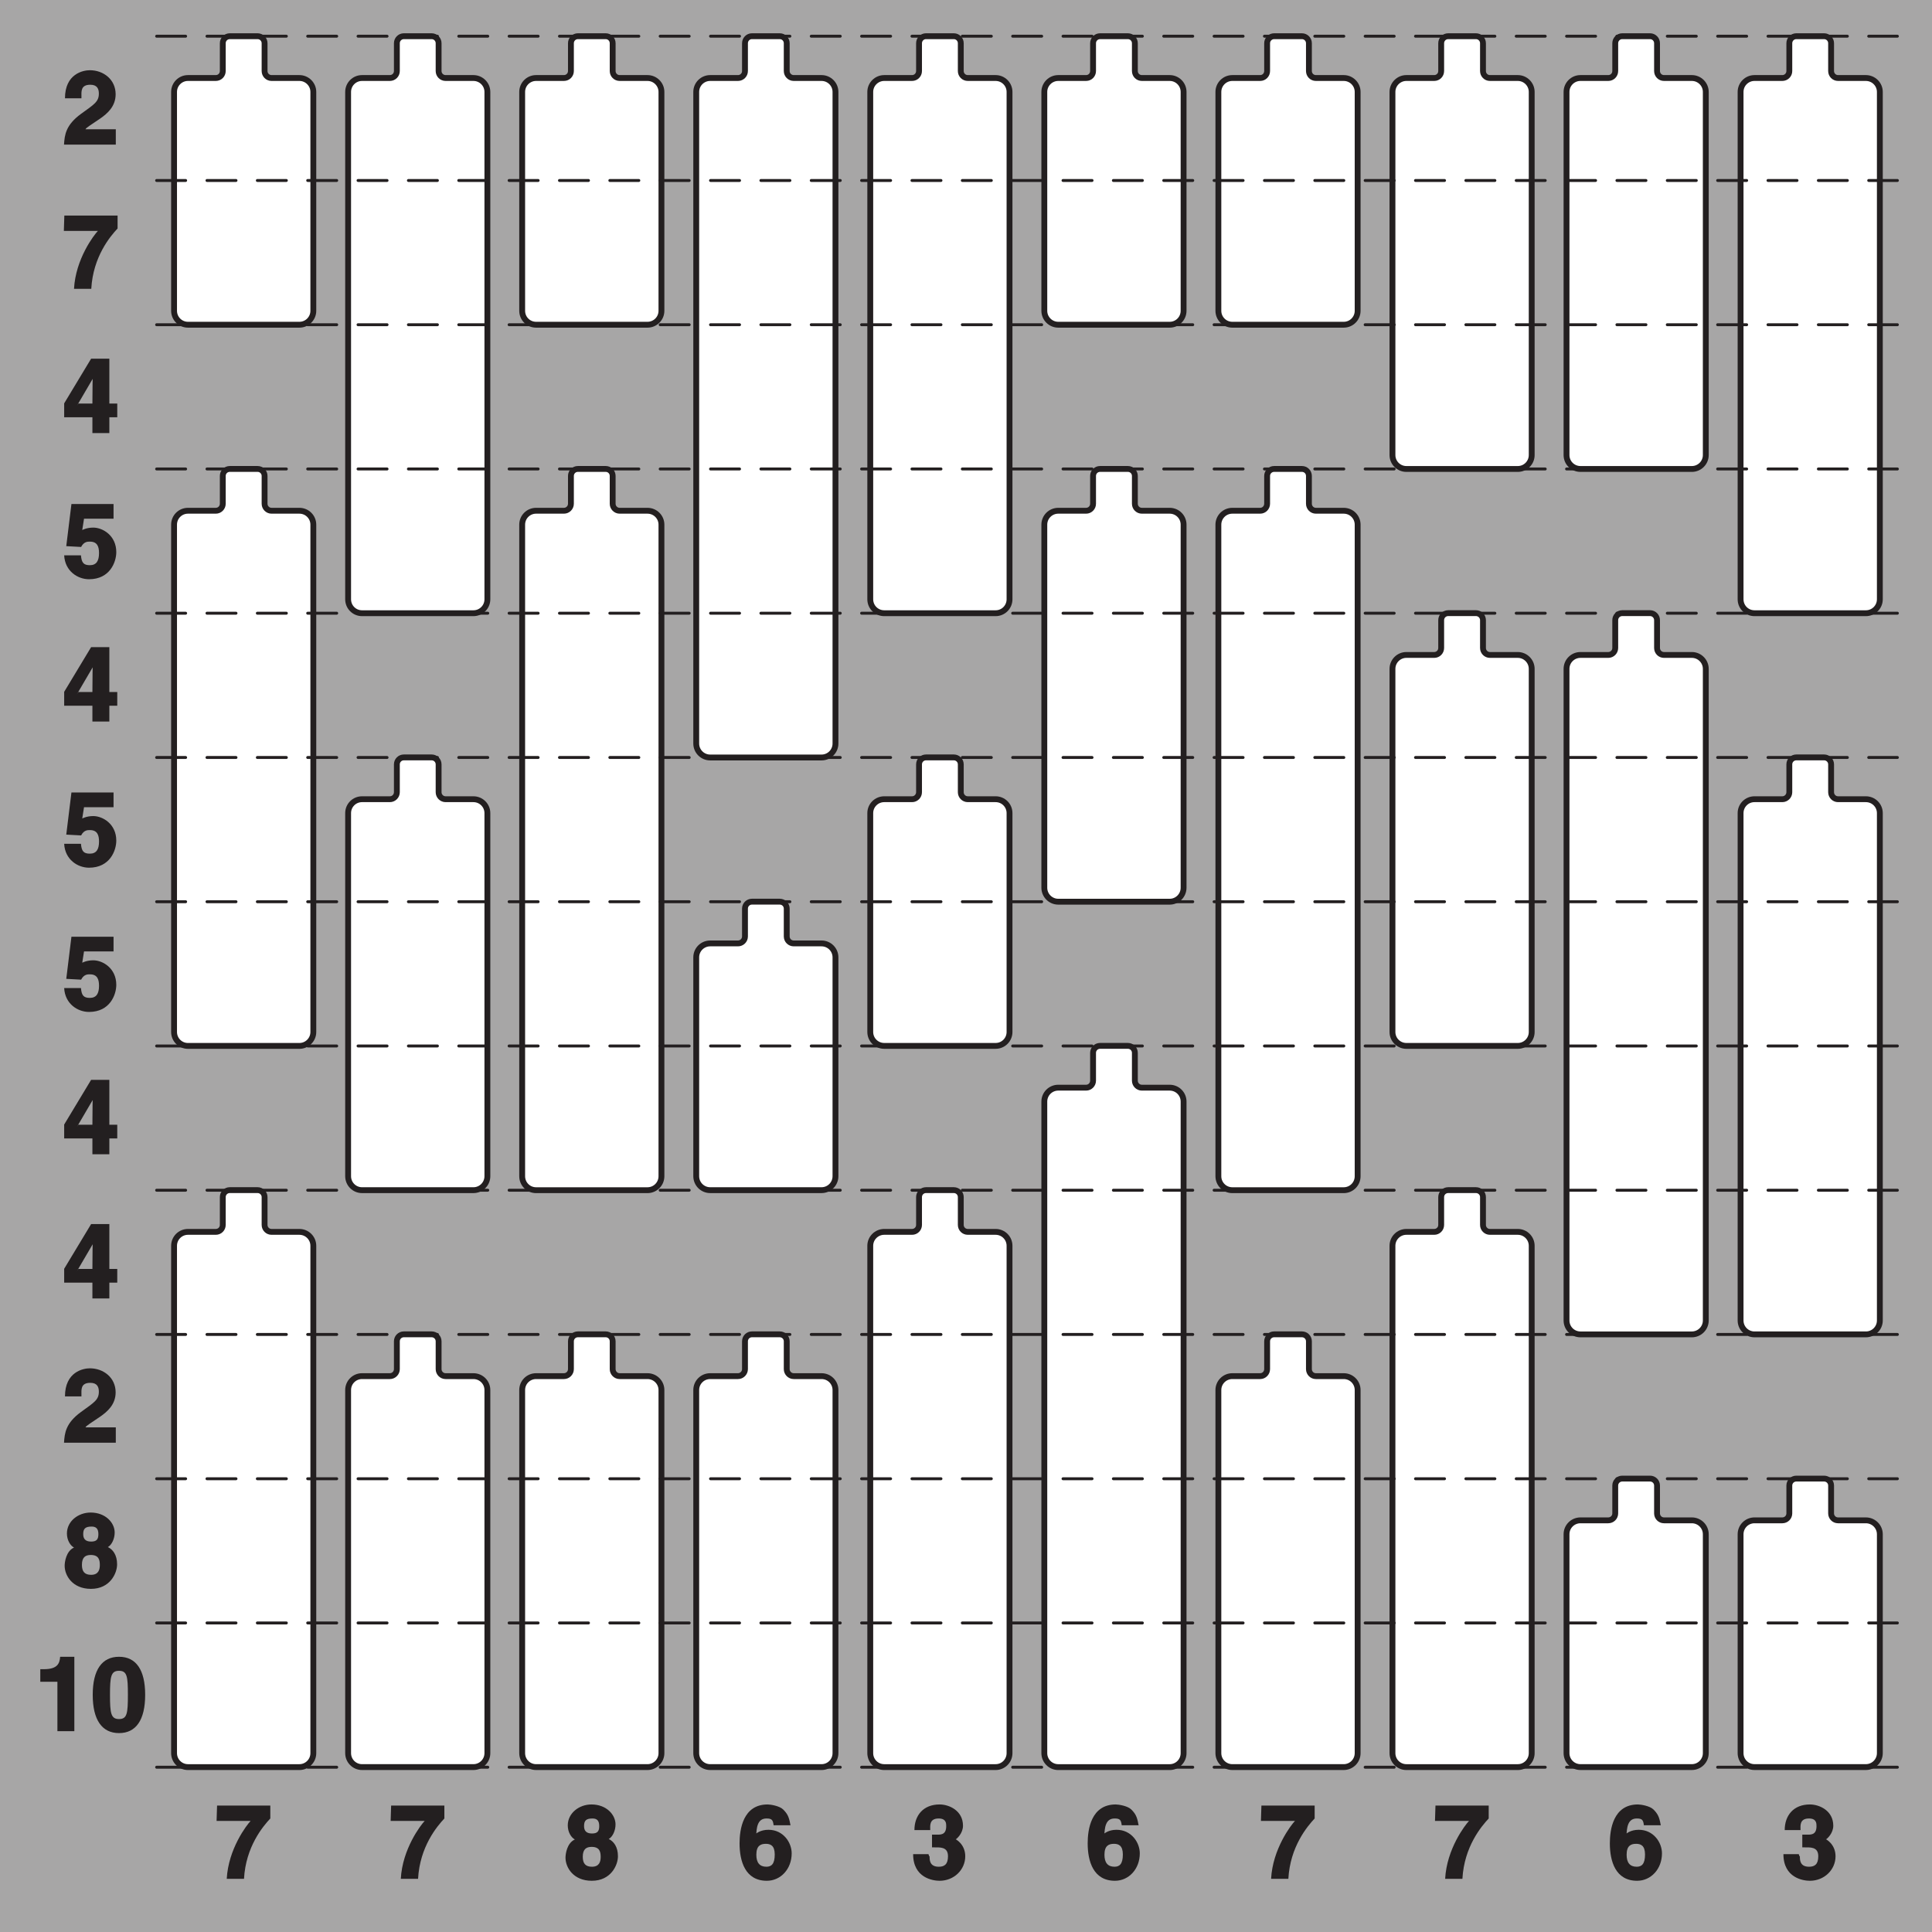 <?xml version="1.0" encoding="UTF-8"?>
<svg xmlns="http://www.w3.org/2000/svg" xmlns:xlink="http://www.w3.org/1999/xlink" width="187.087pt" height="187.087pt" viewBox="0 0 187.087 187.087" version="1.1">
<rect x="0" y="0" width="187.087" height="187.087" fill="#808080" stroke="none"/>
<defs>
<g>
<symbol overflow="visible" id="glyph0-0">
<path style="stroke:none;" d="M 0 0 L 5.016 0 L 5.016 -7.109 L -0.141 -7.109 L -0.141 0 Z M 2.531 -4.094 L 1.031 -6.359 L 3.859 -6.359 L 2.453 -4.219 Z M 2.828 -3.469 L 4.484 -5.953 L 4.266 -6.047 L 4.266 -1.062 L 4.484 -1.156 L 2.891 -3.547 Z M 0.875 -0.531 L 2.453 -2.875 L 3.859 -0.75 L 1.031 -0.75 Z M 0.391 -5.953 L 1.984 -3.547 L 0.391 -1.156 L 0.609 -1.062 L 0.609 -6.047 Z M 0.391 -5.953 "/>
</symbol>
<symbol overflow="visible" id="glyph0-1">
<path style="stroke:none;" d="M 1.797 -4.609 C 1.797 -5.125 1.703 -5.797 2.656 -5.797 C 3.328 -5.797 3.484 -5.391 3.484 -4.938 C 3.484 -4.141 3.016 -3.891 1.766 -2.984 C 0.266 -1.891 0.172 -0.938 0.109 0 L 5.125 0 L 5.125 -1.484 L 2.188 -1.484 C 2.266 -1.656 2.703 -1.891 3.625 -2.531 C 4.297 -3 5.109 -3.688 5.109 -4.875 C 5.109 -6.297 3.938 -7.203 2.609 -7.203 C 1.984 -7.203 0.203 -6.875 0.203 -4.484 L 1.797 -4.484 Z M 1.797 -4.609 "/>
</symbol>
<symbol overflow="visible" id="glyph0-2">
<path style="stroke:none;" d="M 5.172 -7.094 L 0.141 -7.094 L 0.094 -5.609 L 3.391 -5.609 C 3.016 -5.219 1.234 -2.906 1.078 0 L 2.75 0 C 2.922 -3.125 4.594 -5.094 5.297 -5.844 L 5.297 -7.094 Z M 5.172 -7.094 "/>
</symbol>
<symbol overflow="visible" id="glyph0-3">
<path style="stroke:none;" d="M 1.359 -2.641 L 3.078 -5.578 L 2.891 -5.578 C 2.891 -5.5 2.859 -4.406 2.859 -2.859 L 1.5 -2.859 Z M 5.141 -2.859 L 4.5 -2.859 L 4.5 -7.203 L 2.734 -7.203 L 0.125 -2.875 L 0.125 -1.531 L 2.859 -1.531 L 2.859 0 L 4.5 0 L 4.5 -1.531 L 5.266 -1.531 L 5.266 -2.859 Z M 5.141 -2.859 "/>
</symbol>
<symbol overflow="visible" id="glyph0-4">
<path style="stroke:none;" d="M 1.953 -5.672 L 4.906 -5.672 L 4.906 -7.094 L 0.828 -7.094 L 0.328 -3.016 L 1.766 -2.938 C 2.047 -3.484 2.438 -3.453 2.625 -3.453 C 3.344 -3.453 3.5 -2.953 3.5 -2.344 C 3.5 -1.594 3.25 -1.172 2.609 -1.172 C 2 -1.172 1.812 -1.422 1.75 -2.125 L 0.125 -2.125 C 0.203 -0.594 1.438 0.188 2.531 0.188 C 4.562 0.188 5.172 -1.484 5.172 -2.438 C 5.172 -4.031 3.875 -4.812 2.938 -4.812 C 2.266 -4.812 1.859 -4.562 1.875 -4.578 L 2.047 -5.672 Z M 1.953 -5.672 "/>
</symbol>
<symbol overflow="visible" id="glyph0-5">
<path style="stroke:none;" d="M 2.734 -4.391 C 2.141 -4.391 1.969 -4.703 1.969 -5.109 C 1.969 -5.625 2.156 -5.844 2.781 -5.844 C 3.219 -5.844 3.438 -5.641 3.438 -5.109 C 3.438 -4.609 3.266 -4.391 2.734 -4.391 Z M 5.25 -2.188 C 5.25 -3.094 4.844 -3.625 4.359 -3.859 C 4.734 -4.062 5.016 -4.672 5.016 -5.266 C 5.016 -6.219 4.125 -7.203 2.688 -7.203 C 1.484 -7.203 0.391 -6.359 0.391 -5.172 C 0.391 -4.531 0.719 -4 1.078 -3.812 C 0.312 -3.469 0.172 -2.406 0.172 -2.047 C 0.172 -1.109 0.922 0.188 2.719 0.188 C 4.562 0.188 5.25 -1.312 5.25 -2.188 Z M 3.578 -2.125 C 3.578 -1.656 3.438 -1.172 2.734 -1.172 C 2.109 -1.172 1.844 -1.484 1.844 -2.141 C 1.844 -2.891 2.203 -3.094 2.703 -3.094 C 3.469 -3.094 3.578 -2.625 3.578 -2.125 Z M 3.578 -2.125 "/>
</symbol>
<symbol overflow="visible" id="glyph0-6">
<path style="stroke:none;" d="M 0.672 -4.781 L 2.188 -4.781 L 2.188 0 L 3.828 0 L 3.828 -7.203 L 2.453 -7.203 C 2.406 -6.547 2.188 -6 0.875 -6 L 0.531 -6 L 0.531 -4.781 Z M 0.672 -4.781 "/>
</symbol>
<symbol overflow="visible" id="glyph0-7">
<path style="stroke:none;" d="M 0.172 -3.516 C 0.172 -1.078 1.078 0.188 2.719 0.188 C 4.359 0.188 5.25 -1.078 5.25 -3.516 C 5.25 -5.953 4.359 -7.203 2.719 -7.203 C 1.078 -7.203 0.172 -5.953 0.172 -3.516 Z M 1.844 -3.516 C 1.844 -5.297 1.938 -5.844 2.719 -5.844 C 3.5 -5.844 3.578 -5.297 3.578 -3.516 C 3.578 -1.719 3.5 -1.172 2.719 -1.172 C 1.938 -1.172 1.844 -1.719 1.844 -3.516 Z M 1.844 -3.516 "/>
</symbol>
<symbol overflow="visible" id="glyph0-8">
<path style="stroke:none;" d="M 5.078 -5.312 C 4.953 -6.047 4.766 -6.344 4.391 -6.719 C 4.047 -7.062 3.172 -7.203 2.891 -7.203 C 0.484 -7.203 0.172 -4.75 0.172 -3.438 C 0.172 -1.703 0.719 0.188 2.812 0.188 C 4.156 0.188 5.219 -0.953 5.219 -2.469 C 5.219 -3.516 4.406 -4.75 2.969 -4.75 C 2.188 -4.75 1.75 -4.391 1.641 -4.25 L 1.781 -4.109 C 1.812 -4.953 1.891 -5.844 2.781 -5.844 C 3.297 -5.844 3.406 -5.703 3.469 -5.188 L 5.109 -5.188 Z M 3.578 -2.359 C 3.578 -1.422 3.25 -1.172 2.766 -1.172 C 2.109 -1.172 1.797 -1.578 1.797 -2.328 C 1.797 -3.203 2.203 -3.391 2.719 -3.391 C 3.156 -3.391 3.578 -3.234 3.578 -2.359 Z M 3.578 -2.359 "/>
</symbol>
<symbol overflow="visible" id="glyph0-9">
<path style="stroke:none;" d="M 2.078 -3.047 C 2.719 -3.047 3.5 -3.125 3.5 -2.188 C 3.5 -1.406 3.156 -1.172 2.609 -1.172 C 1.688 -1.172 1.719 -1.875 1.719 -2.203 L 1.688 -2.172 L 1.609 -2.391 L 0.125 -2.391 C 0.125 -0.094 2.031 0.188 2.688 0.188 C 4.078 0.188 5.172 -0.875 5.172 -2.188 C 5.172 -3.359 4.25 -3.859 4.125 -3.891 L 4.125 -3.75 C 4.391 -3.859 4.953 -4.438 4.953 -5.141 C 4.953 -6.609 3.609 -7.203 2.688 -7.203 C 1.109 -7.203 0.25 -6.141 0.25 -4.719 L 1.781 -4.719 C 1.781 -5.094 1.656 -5.844 2.594 -5.844 C 3.344 -5.844 3.328 -5.344 3.328 -5.094 C 3.328 -4.188 2.703 -4.281 2.297 -4.281 L 1.953 -4.281 L 1.953 -3.047 Z M 2.078 -3.047 "/>
</symbol>
</g>
<clipPath id="clip1">
  <path d="M 0 0 L 187.086 0 L 187.086 187.086 L 0 187.086 Z M 0 0 "/>
</clipPath>
</defs>
<g id="surface1">
<g clip-path="url(#clip1)" clip-rule="nonzero">
<path style=" stroke:none;fill-rule:nonzero;fill:rgb(65.492%,64.864%,65.019%);fill-opacity:1;" d="M 0 -0.004 L 187.09 -0.004 L 187.09 187.086 L 0 187.086 Z M 0 -0.004 "/>
</g>
<g style="fill:rgb(13.73%,12.16%,12.549%);fill-opacity:1;">
  <use xlink:href="#glyph0-1" x="6.089" y="14.003"/>
</g>
<g style="fill:rgb(13.73%,12.16%,12.549%);fill-opacity:1;">
  <use xlink:href="#glyph0-2" x="6.089" y="27.97"/>
</g>
<g style="fill:rgb(13.73%,12.16%,12.549%);fill-opacity:1;">
  <use xlink:href="#glyph0-3" x="6.089" y="41.936"/>
</g>
<g style="fill:rgb(13.73%,12.16%,12.549%);fill-opacity:1;">
  <use xlink:href="#glyph0-4" x="6.089" y="55.903"/>
</g>
<g style="fill:rgb(13.73%,12.16%,12.549%);fill-opacity:1;">
  <use xlink:href="#glyph0-3" x="6.089" y="69.87"/>
</g>
<g style="fill:rgb(13.73%,12.16%,12.549%);fill-opacity:1;">
  <use xlink:href="#glyph0-4" x="6.089" y="83.837"/>
</g>
<g style="fill:rgb(13.73%,12.16%,12.549%);fill-opacity:1;">
  <use xlink:href="#glyph0-4" x="6.089" y="97.804"/>
</g>
<g style="fill:rgb(13.73%,12.16%,12.549%);fill-opacity:1;">
  <use xlink:href="#glyph0-3" x="6.089" y="111.771"/>
</g>
<g style="fill:rgb(13.73%,12.16%,12.549%);fill-opacity:1;">
  <use xlink:href="#glyph0-3" x="6.089" y="125.738"/>
</g>
<g style="fill:rgb(13.73%,12.16%,12.549%);fill-opacity:1;">
  <use xlink:href="#glyph0-1" x="6.089" y="139.705"/>
</g>
<g style="fill:rgb(13.73%,12.16%,12.549%);fill-opacity:1;">
  <use xlink:href="#glyph0-5" x="6.089" y="153.671"/>
</g>
<g style="fill:rgb(13.73%,12.16%,12.549%);fill-opacity:1;">
  <use xlink:href="#glyph0-6" x="3.371" y="167.638"/>
  <use xlink:href="#glyph0-7" x="8.807" y="167.638"/>
</g>
<g style="fill:rgb(13.73%,12.16%,12.549%);fill-opacity:1;">
  <use xlink:href="#glyph0-2" x="20.879" y="181.939"/>
</g>
<g style="fill:rgb(13.73%,12.16%,12.549%);fill-opacity:1;">
  <use xlink:href="#glyph0-2" x="37.734" y="181.939"/>
</g>
<g style="fill:rgb(13.73%,12.16%,12.549%);fill-opacity:1;">
  <use xlink:href="#glyph0-5" x="54.589" y="181.939"/>
</g>
<g style="fill:rgb(13.73%,12.16%,12.549%);fill-opacity:1;">
  <use xlink:href="#glyph0-8" x="71.444" y="181.939"/>
</g>
<g style="fill:rgb(13.73%,12.16%,12.549%);fill-opacity:1;">
  <use xlink:href="#glyph0-9" x="88.299" y="181.939"/>
</g>
<g style="fill:rgb(13.73%,12.16%,12.549%);fill-opacity:1;">
  <use xlink:href="#glyph0-8" x="105.154" y="181.939"/>
</g>
<g style="fill:rgb(13.73%,12.16%,12.549%);fill-opacity:1;">
  <use xlink:href="#glyph0-2" x="122.009" y="181.939"/>
</g>
<g style="fill:rgb(13.73%,12.16%,12.549%);fill-opacity:1;">
  <use xlink:href="#glyph0-2" x="138.864" y="181.939"/>
</g>
<g style="fill:rgb(13.73%,12.16%,12.549%);fill-opacity:1;">
  <use xlink:href="#glyph0-8" x="155.719" y="181.939"/>
</g>
<g style="fill:rgb(13.73%,12.16%,12.549%);fill-opacity:1;">
  <use xlink:href="#glyph0-9" x="172.574" y="181.939"/>
</g>
<path style="fill-rule:nonzero;fill:rgb(100%,100%,100%);fill-opacity:1;stroke-width:0.2;stroke-linecap:round;stroke-linejoin:round;stroke:rgb(13.73%,12.16%,12.549%);stroke-opacity:1;stroke-miterlimit:10;" d="M 0.476 -0.001 C 0.606 -0.001 0.714 0.107 0.714 0.238 L 0.714 1.189 C 0.714 1.321 0.82 1.427 0.951 1.427 L 1.903 1.427 C 2.165 1.427 2.379 1.641 2.379 1.902 L 2.379 9.378 C 2.379 9.641 2.165 9.854 1.903 9.854 L -1.903 9.854 C -2.166 9.854 -2.378 9.641 -2.378 9.378 L -2.378 1.902 C -2.378 1.641 -2.166 1.427 -1.903 1.427 L -0.952 1.427 C -0.82 1.427 -0.714 1.321 -0.714 1.189 L -0.714 0.238 C -0.714 0.107 -0.608 -0.001 -0.475 -0.001 Z M 0.476 -0.001 " transform="matrix(2.835,0,0,2.835,23.597,3.509)"/>
<path style="fill-rule:nonzero;fill:rgb(100%,100%,100%);fill-opacity:1;stroke-width:0.2;stroke-linecap:round;stroke-linejoin:round;stroke:rgb(13.73%,12.16%,12.549%);stroke-opacity:1;stroke-miterlimit:10;" d="M 0.476 0 C 0.606 0 0.714 0.106 0.714 0.238 L 0.714 1.189 C 0.714 1.32 0.82 1.428 0.951 1.428 L 1.903 1.428 C 2.165 1.428 2.379 1.64 2.379 1.903 L 2.379 19.233 C 2.379 19.495 2.165 19.708 1.903 19.708 L -1.903 19.708 C -2.166 19.708 -2.378 19.495 -2.378 19.233 L -2.378 1.903 C -2.378 1.64 -2.166 1.428 -1.903 1.428 L -0.952 1.428 C -0.82 1.428 -0.714 1.32 -0.714 1.189 L -0.714 0.238 C -0.714 0.106 -0.608 0 -0.475 0 Z M 0.476 0 " transform="matrix(2.835,0,0,2.835,23.597,45.41)"/>
<path style="fill-rule:nonzero;fill:rgb(100%,100%,100%);fill-opacity:1;stroke-width:0.2;stroke-linecap:round;stroke-linejoin:round;stroke:rgb(13.73%,12.16%,12.549%);stroke-opacity:1;stroke-miterlimit:10;" d="M 0.476 0.001 C 0.606 0.001 0.714 0.107 0.714 0.238 L 0.714 1.19 C 0.714 1.321 0.82 1.427 0.951 1.427 L 1.903 1.427 C 2.165 1.427 2.379 1.64 2.379 1.902 L 2.379 19.232 C 2.379 19.495 2.165 19.709 1.903 19.709 L -1.903 19.709 C -2.166 19.709 -2.378 19.495 -2.378 19.232 L -2.378 1.902 C -2.378 1.64 -2.166 1.427 -1.903 1.427 L -0.952 1.427 C -0.82 1.427 -0.714 1.321 -0.714 1.19 L -0.714 0.238 C -0.714 0.107 -0.608 0.001 -0.475 0.001 Z M 0.476 0.001 " transform="matrix(2.835,0,0,2.835,23.597,115.244)"/>
<path style="fill-rule:nonzero;fill:rgb(100%,100%,100%);fill-opacity:1;stroke-width:0.2;stroke-linecap:round;stroke-linejoin:round;stroke:rgb(13.73%,12.16%,12.549%);stroke-opacity:1;stroke-miterlimit:10;" d="M 0.476 -0.001 C 0.607 -0.001 0.713 0.107 0.713 0.238 L 0.713 1.189 C 0.713 1.321 0.82 1.427 0.951 1.427 L 1.902 1.427 C 2.165 1.427 2.379 1.641 2.379 1.902 L 2.379 19.232 C 2.379 19.496 2.165 19.708 1.902 19.708 L -1.903 19.708 C -2.166 19.708 -2.378 19.496 -2.378 19.232 L -2.378 1.902 C -2.378 1.641 -2.166 1.427 -1.903 1.427 L -0.952 1.427 C -0.82 1.427 -0.713 1.321 -0.713 1.189 L -0.713 0.238 C -0.713 0.107 -0.607 -0.001 -0.475 -0.001 Z M 0.476 -0.001 " transform="matrix(2.835,0,0,2.835,40.452,3.509)"/>
<path style="fill-rule:nonzero;fill:rgb(100%,100%,100%);fill-opacity:1;stroke-width:0.2;stroke-linecap:round;stroke-linejoin:round;stroke:rgb(13.73%,12.16%,12.549%);stroke-opacity:1;stroke-miterlimit:10;" d="M 0.476 0 C 0.607 0 0.713 0.106 0.713 0.238 L 0.713 1.189 C 0.713 1.32 0.82 1.428 0.951 1.428 L 1.902 1.428 C 2.165 1.428 2.379 1.64 2.379 1.903 L 2.379 14.305 C 2.379 14.568 2.165 14.782 1.902 14.782 L -1.903 14.782 C -2.166 14.782 -2.378 14.568 -2.378 14.305 L -2.378 1.903 C -2.378 1.64 -2.166 1.428 -1.903 1.428 L -0.952 1.428 C -0.82 1.428 -0.713 1.32 -0.713 1.189 L -0.713 0.238 C -0.713 0.106 -0.607 0 -0.475 0 Z M 0.476 0 " transform="matrix(2.835,0,0,2.835,40.452,73.344)"/>
<path style="fill-rule:nonzero;fill:rgb(100%,100%,100%);fill-opacity:1;stroke-width:0.2;stroke-linecap:round;stroke-linejoin:round;stroke:rgb(13.73%,12.16%,12.549%);stroke-opacity:1;stroke-miterlimit:10;" d="M 0.476 -0 C 0.607 -0 0.713 0.106 0.713 0.238 L 0.713 1.189 C 0.713 1.32 0.82 1.428 0.951 1.428 L 1.902 1.428 C 2.165 1.428 2.379 1.64 2.379 1.903 L 2.379 14.305 C 2.379 14.568 2.165 14.782 1.902 14.782 L -1.903 14.782 C -2.166 14.782 -2.378 14.568 -2.378 14.305 L -2.378 1.903 C -2.378 1.64 -2.166 1.428 -1.903 1.428 L -0.952 1.428 C -0.82 1.428 -0.713 1.32 -0.713 1.189 L -0.713 0.238 C -0.713 0.106 -0.607 -0 -0.475 -0 Z M 0.476 -0 " transform="matrix(2.835,0,0,2.835,40.452,129.211)"/>
<path style="fill-rule:nonzero;fill:rgb(100%,100%,100%);fill-opacity:1;stroke-width:0.2;stroke-linecap:round;stroke-linejoin:round;stroke:rgb(13.73%,12.16%,12.549%);stroke-opacity:1;stroke-miterlimit:10;" d="M 0.476 -0.001 C 0.607 -0.001 0.713 0.107 0.713 0.238 L 0.713 1.189 C 0.713 1.321 0.82 1.427 0.951 1.427 L 1.902 1.427 C 2.165 1.427 2.379 1.641 2.379 1.902 L 2.379 9.378 C 2.379 9.641 2.165 9.854 1.902 9.854 L -1.903 9.854 C -2.166 9.854 -2.378 9.641 -2.378 9.378 L -2.378 1.902 C -2.378 1.641 -2.166 1.427 -1.903 1.427 L -0.952 1.427 C -0.819 1.427 -0.713 1.321 -0.713 1.189 L -0.713 0.238 C -0.713 0.107 -0.607 -0.001 -0.476 -0.001 Z M 0.476 -0.001 " transform="matrix(2.835,0,0,2.835,57.307,3.509)"/>
<path style="fill-rule:nonzero;fill:rgb(100%,100%,100%);fill-opacity:1;stroke-width:0.2;stroke-linecap:round;stroke-linejoin:round;stroke:rgb(13.73%,12.16%,12.549%);stroke-opacity:1;stroke-miterlimit:10;" d="M 0.476 0 C 0.607 0 0.713 0.106 0.713 0.238 L 0.713 1.189 C 0.713 1.32 0.82 1.428 0.951 1.428 L 1.902 1.428 C 2.165 1.428 2.379 1.64 2.379 1.903 L 2.379 24.159 C 2.379 24.423 2.165 24.636 1.902 24.636 L -1.903 24.636 C -2.166 24.636 -2.378 24.423 -2.378 24.159 L -2.378 1.903 C -2.378 1.64 -2.166 1.428 -1.903 1.428 L -0.952 1.428 C -0.819 1.428 -0.713 1.32 -0.713 1.189 L -0.713 0.238 C -0.713 0.106 -0.607 0 -0.476 0 Z M 0.476 0 " transform="matrix(2.835,0,0,2.835,57.307,45.41)"/>
<path style="fill-rule:nonzero;fill:rgb(100%,100%,100%);fill-opacity:1;stroke-width:0.2;stroke-linecap:round;stroke-linejoin:round;stroke:rgb(13.73%,12.16%,12.549%);stroke-opacity:1;stroke-miterlimit:10;" d="M 0.476 -0 C 0.607 -0 0.713 0.106 0.713 0.238 L 0.713 1.189 C 0.713 1.32 0.82 1.428 0.951 1.428 L 1.902 1.428 C 2.165 1.428 2.379 1.64 2.379 1.903 L 2.379 14.305 C 2.379 14.568 2.165 14.782 1.902 14.782 L -1.903 14.782 C -2.166 14.782 -2.378 14.568 -2.378 14.305 L -2.378 1.903 C -2.378 1.64 -2.166 1.428 -1.903 1.428 L -0.952 1.428 C -0.819 1.428 -0.713 1.32 -0.713 1.189 L -0.713 0.238 C -0.713 0.106 -0.607 -0 -0.476 -0 Z M 0.476 -0 " transform="matrix(2.835,0,0,2.835,57.307,129.211)"/>
<path style="fill-rule:nonzero;fill:rgb(100%,100%,100%);fill-opacity:1;stroke-width:0.2;stroke-linecap:round;stroke-linejoin:round;stroke:rgb(13.73%,12.16%,12.549%);stroke-opacity:1;stroke-miterlimit:10;" d="M 0.476 -0.001 C 0.607 -0.001 0.713 0.107 0.713 0.238 L 0.713 1.189 C 0.713 1.321 0.821 1.427 0.952 1.427 L 1.902 1.427 C 2.166 1.427 2.378 1.641 2.378 1.902 L 2.378 24.16 C 2.378 24.422 2.166 24.636 1.902 24.636 L -1.902 24.636 C -2.166 24.636 -2.378 24.422 -2.378 24.16 L -2.378 1.902 C -2.378 1.641 -2.166 1.427 -1.902 1.427 L -0.951 1.427 C -0.821 1.427 -0.713 1.321 -0.713 1.189 L -0.713 0.238 C -0.713 0.107 -0.607 -0.001 -0.476 -0.001 Z M 0.476 -0.001 " transform="matrix(2.835,0,0,2.835,74.162,3.509)"/>
<path style="fill-rule:nonzero;fill:rgb(100%,100%,100%);fill-opacity:1;stroke-width:0.2;stroke-linecap:round;stroke-linejoin:round;stroke:rgb(13.73%,12.16%,12.549%);stroke-opacity:1;stroke-miterlimit:10;" d="M 0.476 0.001 C 0.607 0.001 0.713 0.107 0.713 0.238 L 0.713 1.189 C 0.713 1.321 0.821 1.427 0.952 1.427 L 1.902 1.427 C 2.166 1.427 2.378 1.641 2.378 1.902 L 2.378 9.378 C 2.378 9.641 2.166 9.855 1.902 9.855 L -1.902 9.855 C -2.166 9.855 -2.378 9.641 -2.378 9.378 L -2.378 1.902 C -2.378 1.641 -2.166 1.427 -1.902 1.427 L -0.951 1.427 C -0.821 1.427 -0.713 1.321 -0.713 1.189 L -0.713 0.238 C -0.713 0.107 -0.607 0.001 -0.476 0.001 Z M 0.476 0.001 " transform="matrix(2.835,0,0,2.835,74.162,87.311)"/>
<path style="fill-rule:nonzero;fill:rgb(100%,100%,100%);fill-opacity:1;stroke-width:0.2;stroke-linecap:round;stroke-linejoin:round;stroke:rgb(13.73%,12.16%,12.549%);stroke-opacity:1;stroke-miterlimit:10;" d="M 0.476 -0 C 0.607 -0 0.713 0.106 0.713 0.238 L 0.713 1.189 C 0.713 1.32 0.821 1.428 0.952 1.428 L 1.902 1.428 C 2.166 1.428 2.378 1.64 2.378 1.903 L 2.378 14.305 C 2.378 14.568 2.166 14.782 1.902 14.782 L -1.902 14.782 C -2.166 14.782 -2.378 14.568 -2.378 14.305 L -2.378 1.903 C -2.378 1.64 -2.166 1.428 -1.902 1.428 L -0.951 1.428 C -0.821 1.428 -0.713 1.32 -0.713 1.189 L -0.713 0.238 C -0.713 0.106 -0.607 -0 -0.476 -0 Z M 0.476 -0 " transform="matrix(2.835,0,0,2.835,74.162,129.211)"/>
<path style="fill-rule:nonzero;fill:rgb(100%,100%,100%);fill-opacity:1;stroke-width:0.2;stroke-linecap:round;stroke-linejoin:round;stroke:rgb(13.73%,12.16%,12.549%);stroke-opacity:1;stroke-miterlimit:10;" d="M 0.476 -0.001 C 0.607 -0.001 0.713 0.107 0.713 0.238 L 0.713 1.189 C 0.713 1.321 0.819 1.427 0.952 1.427 L 1.903 1.427 C 2.166 1.427 2.378 1.641 2.378 1.902 L 2.378 19.232 C 2.378 19.496 2.166 19.708 1.903 19.708 L -1.902 19.708 C -2.165 19.708 -2.379 19.496 -2.379 19.232 L -2.379 1.902 C -2.379 1.641 -2.165 1.427 -1.902 1.427 L -0.951 1.427 C -0.82 1.427 -0.713 1.321 -0.713 1.189 L -0.713 0.238 C -0.713 0.107 -0.607 -0.001 -0.476 -0.001 Z M 0.476 -0.001 " transform="matrix(2.835,0,0,2.835,91.017,3.509)"/>
<path style="fill-rule:nonzero;fill:rgb(100%,100%,100%);fill-opacity:1;stroke-width:0.2;stroke-linecap:round;stroke-linejoin:round;stroke:rgb(13.73%,12.16%,12.549%);stroke-opacity:1;stroke-miterlimit:10;" d="M 0.476 0 C 0.607 0 0.713 0.106 0.713 0.238 L 0.713 1.189 C 0.713 1.32 0.819 1.428 0.952 1.428 L 1.903 1.428 C 2.166 1.428 2.378 1.64 2.378 1.903 L 2.378 9.379 C 2.378 9.641 2.166 9.854 1.903 9.854 L -1.902 9.854 C -2.165 9.854 -2.379 9.641 -2.379 9.379 L -2.379 1.903 C -2.379 1.64 -2.165 1.428 -1.902 1.428 L -0.951 1.428 C -0.82 1.428 -0.713 1.32 -0.713 1.189 L -0.713 0.238 C -0.713 0.106 -0.607 0 -0.476 0 Z M 0.476 0 " transform="matrix(2.835,0,0,2.835,91.017,73.344)"/>
<path style="fill-rule:nonzero;fill:rgb(100%,100%,100%);fill-opacity:1;stroke-width:0.2;stroke-linecap:round;stroke-linejoin:round;stroke:rgb(13.73%,12.16%,12.549%);stroke-opacity:1;stroke-miterlimit:10;" d="M 0.476 0.001 C 0.607 0.001 0.713 0.107 0.713 0.238 L 0.713 1.19 C 0.713 1.321 0.819 1.427 0.952 1.427 L 1.903 1.427 C 2.166 1.427 2.378 1.64 2.378 1.902 L 2.378 19.232 C 2.378 19.495 2.166 19.709 1.903 19.709 L -1.902 19.709 C -2.165 19.709 -2.379 19.495 -2.379 19.232 L -2.379 1.902 C -2.379 1.64 -2.165 1.427 -1.902 1.427 L -0.951 1.427 C -0.82 1.427 -0.713 1.321 -0.713 1.19 L -0.713 0.238 C -0.713 0.107 -0.607 0.001 -0.476 0.001 Z M 0.476 0.001 " transform="matrix(2.835,0,0,2.835,91.017,115.244)"/>
<path style="fill-rule:nonzero;fill:rgb(100%,100%,100%);fill-opacity:1;stroke-width:0.2;stroke-linecap:round;stroke-linejoin:round;stroke:rgb(13.73%,12.16%,12.549%);stroke-opacity:1;stroke-miterlimit:10;" d="M 0.475 -0.001 C 0.607 -0.001 0.714 0.107 0.714 0.238 L 0.714 1.189 C 0.714 1.321 0.82 1.427 0.952 1.427 L 1.903 1.427 C 2.166 1.427 2.378 1.641 2.378 1.902 L 2.378 9.378 C 2.378 9.641 2.166 9.854 1.903 9.854 L -1.903 9.854 C -2.165 9.854 -2.379 9.641 -2.379 9.378 L -2.379 1.902 C -2.379 1.641 -2.165 1.427 -1.903 1.427 L -0.951 1.427 C -0.82 1.427 -0.714 1.321 -0.714 1.189 L -0.714 0.238 C -0.714 0.107 -0.607 -0.001 -0.476 -0.001 Z M 0.475 -0.001 " transform="matrix(2.835,0,0,2.835,107.872,3.509)"/>
<path style="fill-rule:nonzero;fill:rgb(100%,100%,100%);fill-opacity:1;stroke-width:0.2;stroke-linecap:round;stroke-linejoin:round;stroke:rgb(13.73%,12.16%,12.549%);stroke-opacity:1;stroke-miterlimit:10;" d="M 0.475 0 C 0.607 0 0.714 0.106 0.714 0.238 L 0.714 1.189 C 0.714 1.32 0.82 1.428 0.952 1.428 L 1.903 1.428 C 2.166 1.428 2.378 1.64 2.378 1.903 L 2.378 14.305 C 2.378 14.568 2.166 14.782 1.903 14.782 L -1.903 14.782 C -2.165 14.782 -2.379 14.568 -2.379 14.305 L -2.379 1.903 C -2.379 1.64 -2.165 1.428 -1.903 1.428 L -0.951 1.428 C -0.82 1.428 -0.714 1.32 -0.714 1.189 L -0.714 0.238 C -0.714 0.106 -0.607 0 -0.476 0 Z M 0.475 0 " transform="matrix(2.835,0,0,2.835,107.872,45.41)"/>
<path style="fill-rule:nonzero;fill:rgb(100%,100%,100%);fill-opacity:1;stroke-width:0.2;stroke-linecap:round;stroke-linejoin:round;stroke:rgb(13.73%,12.16%,12.549%);stroke-opacity:1;stroke-miterlimit:10;" d="M 0.475 -0 C 0.607 -0 0.714 0.106 0.714 0.238 L 0.714 1.189 C 0.714 1.32 0.82 1.428 0.952 1.428 L 1.903 1.428 C 2.166 1.428 2.378 1.64 2.378 1.903 L 2.378 24.159 C 2.378 24.422 2.166 24.636 1.903 24.636 L -1.903 24.636 C -2.165 24.636 -2.379 24.422 -2.379 24.159 L -2.379 1.903 C -2.379 1.64 -2.165 1.428 -1.903 1.428 L -0.951 1.428 C -0.82 1.428 -0.714 1.32 -0.714 1.189 L -0.714 0.238 C -0.714 0.106 -0.607 -0 -0.476 -0 Z M 0.475 -0 " transform="matrix(2.835,0,0,2.835,107.872,101.277)"/>
<path style="fill-rule:nonzero;fill:rgb(100%,100%,100%);fill-opacity:1;stroke-width:0.2;stroke-linecap:round;stroke-linejoin:round;stroke:rgb(13.73%,12.16%,12.549%);stroke-opacity:1;stroke-miterlimit:10;" d="M 0.475 -0.001 C 0.608 -0.001 0.714 0.107 0.714 0.238 L 0.714 1.189 C 0.714 1.321 0.82 1.427 0.951 1.427 L 1.903 1.427 C 2.165 1.427 2.378 1.641 2.378 1.902 L 2.378 9.378 C 2.378 9.641 2.165 9.854 1.903 9.854 L -1.903 9.854 C -2.165 9.854 -2.379 9.641 -2.379 9.378 L -2.379 1.902 C -2.379 1.641 -2.165 1.427 -1.903 1.427 L -0.951 1.427 C -0.82 1.427 -0.714 1.321 -0.714 1.189 L -0.714 0.238 C -0.714 0.107 -0.606 -0.001 -0.475 -0.001 Z M 0.475 -0.001 " transform="matrix(2.835,0,0,2.835,124.727,3.509)"/>
<path style="fill-rule:nonzero;fill:rgb(100%,100%,100%);fill-opacity:1;stroke-width:0.2;stroke-linecap:round;stroke-linejoin:round;stroke:rgb(13.73%,12.16%,12.549%);stroke-opacity:1;stroke-miterlimit:10;" d="M 0.475 0 C 0.608 0 0.714 0.106 0.714 0.238 L 0.714 1.189 C 0.714 1.32 0.82 1.428 0.951 1.428 L 1.903 1.428 C 2.165 1.428 2.378 1.64 2.378 1.903 L 2.378 24.159 C 2.378 24.423 2.165 24.636 1.903 24.636 L -1.903 24.636 C -2.165 24.636 -2.379 24.423 -2.379 24.159 L -2.379 1.903 C -2.379 1.64 -2.165 1.428 -1.903 1.428 L -0.951 1.428 C -0.82 1.428 -0.714 1.32 -0.714 1.189 L -0.714 0.238 C -0.714 0.106 -0.606 0 -0.475 0 Z M 0.475 0 " transform="matrix(2.835,0,0,2.835,124.727,45.41)"/>
<path style="fill-rule:nonzero;fill:rgb(100%,100%,100%);fill-opacity:1;stroke-width:0.2;stroke-linecap:round;stroke-linejoin:round;stroke:rgb(13.73%,12.16%,12.549%);stroke-opacity:1;stroke-miterlimit:10;" d="M 0.475 -0 C 0.608 -0 0.714 0.106 0.714 0.238 L 0.714 1.189 C 0.714 1.32 0.82 1.428 0.951 1.428 L 1.903 1.428 C 2.165 1.428 2.378 1.64 2.378 1.903 L 2.378 14.305 C 2.378 14.568 2.165 14.782 1.903 14.782 L -1.903 14.782 C -2.165 14.782 -2.379 14.568 -2.379 14.305 L -2.379 1.903 C -2.379 1.64 -2.165 1.428 -1.903 1.428 L -0.951 1.428 C -0.82 1.428 -0.714 1.32 -0.714 1.189 L -0.714 0.238 C -0.714 0.106 -0.606 -0 -0.475 -0 Z M 0.475 -0 " transform="matrix(2.835,0,0,2.835,124.727,129.211)"/>
<path style="fill-rule:nonzero;fill:rgb(100%,100%,100%);fill-opacity:1;stroke-width:0.2;stroke-linecap:round;stroke-linejoin:round;stroke:rgb(13.73%,12.16%,12.549%);stroke-opacity:1;stroke-miterlimit:10;" d="M 0.475 -0.001 C 0.606 -0.001 0.714 0.107 0.714 0.238 L 0.714 1.189 C 0.714 1.321 0.82 1.427 0.951 1.427 L 1.903 1.427 C 2.165 1.427 2.378 1.641 2.378 1.902 L 2.378 14.306 C 2.378 14.568 2.165 14.781 1.903 14.781 L -1.903 14.781 C -2.165 14.781 -2.378 14.568 -2.378 14.306 L -2.378 1.902 C -2.378 1.641 -2.165 1.427 -1.903 1.427 L -0.951 1.427 C -0.82 1.427 -0.714 1.321 -0.714 1.189 L -0.714 0.238 C -0.714 0.107 -0.608 -0.001 -0.475 -0.001 Z M 0.475 -0.001 " transform="matrix(2.835,0,0,2.835,141.582,3.509)"/>
<path style="fill-rule:nonzero;fill:rgb(100%,100%,100%);fill-opacity:1;stroke-width:0.2;stroke-linecap:round;stroke-linejoin:round;stroke:rgb(13.73%,12.16%,12.549%);stroke-opacity:1;stroke-miterlimit:10;" d="M 0.475 -0.001 C 0.606 -0.001 0.714 0.107 0.714 0.238 L 0.714 1.189 C 0.714 1.321 0.82 1.427 0.951 1.427 L 1.903 1.427 C 2.165 1.427 2.378 1.641 2.378 1.902 L 2.378 14.306 C 2.378 14.568 2.165 14.781 1.903 14.781 L -1.903 14.781 C -2.165 14.781 -2.378 14.568 -2.378 14.306 L -2.378 1.902 C -2.378 1.641 -2.165 1.427 -1.903 1.427 L -0.951 1.427 C -0.82 1.427 -0.714 1.321 -0.714 1.189 L -0.714 0.238 C -0.714 0.107 -0.608 -0.001 -0.475 -0.001 Z M 0.475 -0.001 " transform="matrix(2.835,0,0,2.835,141.582,59.377)"/>
<path style="fill-rule:nonzero;fill:rgb(100%,100%,100%);fill-opacity:1;stroke-width:0.2;stroke-linecap:round;stroke-linejoin:round;stroke:rgb(13.73%,12.16%,12.549%);stroke-opacity:1;stroke-miterlimit:10;" d="M 0.475 0.001 C 0.606 0.001 0.714 0.107 0.714 0.238 L 0.714 1.19 C 0.714 1.321 0.82 1.427 0.951 1.427 L 1.903 1.427 C 2.165 1.427 2.378 1.64 2.378 1.902 L 2.378 19.232 C 2.378 19.495 2.165 19.709 1.903 19.709 L -1.903 19.709 C -2.165 19.709 -2.378 19.495 -2.378 19.232 L -2.378 1.902 C -2.378 1.64 -2.165 1.427 -1.903 1.427 L -0.951 1.427 C -0.82 1.427 -0.714 1.321 -0.714 1.19 L -0.714 0.238 C -0.714 0.107 -0.608 0.001 -0.475 0.001 Z M 0.475 0.001 " transform="matrix(2.835,0,0,2.835,141.582,115.244)"/>
<path style="fill-rule:nonzero;fill:rgb(100%,100%,100%);fill-opacity:1;stroke-width:0.2;stroke-linecap:round;stroke-linejoin:round;stroke:rgb(13.73%,12.16%,12.549%);stroke-opacity:1;stroke-miterlimit:10;" d="M 0.476 -0.001 C 0.607 -0.001 0.714 0.107 0.714 0.238 L 0.714 1.189 C 0.714 1.321 0.82 1.427 0.951 1.427 L 1.903 1.427 C 2.165 1.427 2.379 1.641 2.379 1.902 L 2.379 14.306 C 2.379 14.568 2.165 14.781 1.903 14.781 L -1.903 14.781 C -2.166 14.781 -2.378 14.568 -2.378 14.306 L -2.378 1.902 C -2.378 1.641 -2.166 1.427 -1.903 1.427 L -0.952 1.427 C -0.82 1.427 -0.714 1.321 -0.714 1.189 L -0.714 0.238 C -0.714 0.107 -0.607 -0.001 -0.475 -0.001 Z M 0.476 -0.001 " transform="matrix(2.835,0,0,2.835,158.437,3.509)"/>
<path style="fill-rule:nonzero;fill:rgb(100%,100%,100%);fill-opacity:1;stroke-width:0.2;stroke-linecap:round;stroke-linejoin:round;stroke:rgb(13.73%,12.16%,12.549%);stroke-opacity:1;stroke-miterlimit:10;" d="M 0.476 -0.001 C 0.607 -0.001 0.714 0.107 0.714 0.238 L 0.714 1.189 C 0.714 1.321 0.82 1.427 0.951 1.427 L 1.903 1.427 C 2.165 1.427 2.379 1.641 2.379 1.902 L 2.379 24.16 C 2.379 24.422 2.165 24.635 1.903 24.635 L -1.903 24.635 C -2.166 24.635 -2.378 24.422 -2.378 24.16 L -2.378 1.902 C -2.378 1.641 -2.166 1.427 -1.903 1.427 L -0.952 1.427 C -0.82 1.427 -0.714 1.321 -0.714 1.189 L -0.714 0.238 C -0.714 0.107 -0.607 -0.001 -0.475 -0.001 Z M 0.476 -0.001 " transform="matrix(2.835,0,0,2.835,158.437,59.377)"/>
<path style="fill-rule:nonzero;fill:rgb(100%,100%,100%);fill-opacity:1;stroke-width:0.2;stroke-linecap:round;stroke-linejoin:round;stroke:rgb(13.73%,12.16%,12.549%);stroke-opacity:1;stroke-miterlimit:10;" d="M 0.476 0.001 C 0.607 0.001 0.714 0.107 0.714 0.238 L 0.714 1.19 C 0.714 1.321 0.82 1.427 0.951 1.427 L 1.903 1.427 C 2.165 1.427 2.379 1.64 2.379 1.902 L 2.379 9.378 C 2.379 9.641 2.165 9.855 1.903 9.855 L -1.903 9.855 C -2.166 9.855 -2.378 9.641 -2.378 9.378 L -2.378 1.902 C -2.378 1.64 -2.166 1.427 -1.903 1.427 L -0.952 1.427 C -0.82 1.427 -0.714 1.321 -0.714 1.19 L -0.714 0.238 C -0.714 0.107 -0.607 0.001 -0.475 0.001 Z M 0.476 0.001 " transform="matrix(2.835,0,0,2.835,158.437,143.178)"/>
<path style="fill-rule:nonzero;fill:rgb(100%,100%,100%);fill-opacity:1;stroke-width:0.2;stroke-linecap:round;stroke-linejoin:round;stroke:rgb(13.73%,12.16%,12.549%);stroke-opacity:1;stroke-miterlimit:10;" d="M 0.476 -0.001 C 0.607 -0.001 0.714 0.107 0.714 0.238 L 0.714 1.189 C 0.714 1.321 0.82 1.427 0.951 1.427 L 1.902 1.427 C 2.165 1.427 2.379 1.641 2.379 1.902 L 2.379 19.232 C 2.379 19.496 2.165 19.708 1.902 19.708 L -1.903 19.708 C -2.166 19.708 -2.378 19.496 -2.378 19.232 L -2.378 1.902 C -2.378 1.641 -2.166 1.427 -1.903 1.427 L -0.952 1.427 C -0.82 1.427 -0.713 1.321 -0.713 1.189 L -0.713 0.238 C -0.713 0.107 -0.607 -0.001 -0.475 -0.001 Z M 0.476 -0.001 " transform="matrix(2.835,0,0,2.835,175.292,3.509)"/>
<path style="fill-rule:nonzero;fill:rgb(100%,100%,100%);fill-opacity:1;stroke-width:0.2;stroke-linecap:round;stroke-linejoin:round;stroke:rgb(13.73%,12.16%,12.549%);stroke-opacity:1;stroke-miterlimit:10;" d="M 0.476 0 C 0.607 0 0.714 0.106 0.714 0.238 L 0.714 1.189 C 0.714 1.32 0.82 1.428 0.951 1.428 L 1.902 1.428 C 2.165 1.428 2.379 1.64 2.379 1.903 L 2.379 19.233 C 2.379 19.495 2.165 19.708 1.902 19.708 L -1.903 19.708 C -2.166 19.708 -2.378 19.495 -2.378 19.233 L -2.378 1.903 C -2.378 1.64 -2.166 1.428 -1.903 1.428 L -0.952 1.428 C -0.82 1.428 -0.713 1.32 -0.713 1.189 L -0.713 0.238 C -0.713 0.106 -0.607 0 -0.475 0 Z M 0.476 0 " transform="matrix(2.835,0,0,2.835,175.292,73.344)"/>
<path style="fill-rule:nonzero;fill:rgb(100%,100%,100%);fill-opacity:1;stroke-width:0.2;stroke-linecap:round;stroke-linejoin:round;stroke:rgb(13.73%,12.16%,12.549%);stroke-opacity:1;stroke-miterlimit:10;" d="M 0.476 0.001 C 0.607 0.001 0.714 0.107 0.714 0.238 L 0.714 1.19 C 0.714 1.321 0.82 1.427 0.951 1.427 L 1.902 1.427 C 2.165 1.427 2.379 1.64 2.379 1.902 L 2.379 9.378 C 2.379 9.641 2.165 9.855 1.902 9.855 L -1.903 9.855 C -2.166 9.855 -2.378 9.641 -2.378 9.378 L -2.378 1.902 C -2.378 1.64 -2.166 1.427 -1.903 1.427 L -0.952 1.427 C -0.82 1.427 -0.713 1.321 -0.713 1.19 L -0.713 0.238 C -0.713 0.107 -0.607 0.001 -0.475 0.001 Z M 0.476 0.001 " transform="matrix(2.835,0,0,2.835,175.292,143.178)"/>
<path style="fill:none;stroke-width:0.1;stroke-linecap:round;stroke-linejoin:round;stroke:rgb(13.73%,12.16%,12.549%);stroke-opacity:1;stroke-dasharray:0.991,0.729;stroke-miterlimit:10;" d="M -0.001 -0.001 L 59.459 -0.001 " transform="matrix(2.835,0,0,2.835,15.17,3.509)"/>
<path style="fill:none;stroke-width:0.1;stroke-linecap:round;stroke-linejoin:round;stroke:rgb(13.73%,12.16%,12.549%);stroke-opacity:1;stroke-dasharray:0.991,0.729;stroke-miterlimit:10;" d="M -0.001 4.927 L 59.459 4.927 " transform="matrix(2.835,0,0,2.835,15.17,3.509)"/>
<path style="fill:none;stroke-width:0.1;stroke-linecap:round;stroke-linejoin:round;stroke:rgb(13.73%,12.16%,12.549%);stroke-opacity:1;stroke-dasharray:0.991,0.729;stroke-miterlimit:10;" d="M -0.001 9.854 L 59.459 9.854 " transform="matrix(2.835,0,0,2.835,15.17,3.509)"/>
<path style="fill:none;stroke-width:0.1;stroke-linecap:round;stroke-linejoin:round;stroke:rgb(13.73%,12.16%,12.549%);stroke-opacity:1;stroke-dasharray:0.991,0.729;stroke-miterlimit:10;" d="M -0.001 14.781 L 59.459 14.781 " transform="matrix(2.835,0,0,2.835,15.17,3.509)"/>
<path style="fill:none;stroke-width:0.1;stroke-linecap:round;stroke-linejoin:round;stroke:rgb(13.73%,12.16%,12.549%);stroke-opacity:1;stroke-dasharray:0.991,0.729;stroke-miterlimit:10;" d="M -0.001 19.708 L 59.459 19.708 " transform="matrix(2.835,0,0,2.835,15.17,3.509)"/>
<path style="fill:none;stroke-width:0.1;stroke-linecap:round;stroke-linejoin:round;stroke:rgb(13.73%,12.16%,12.549%);stroke-opacity:1;stroke-dasharray:0.991,0.729;stroke-miterlimit:10;" d="M -0.001 24.636 L 59.459 24.636 " transform="matrix(2.835,0,0,2.835,15.17,3.509)"/>
<path style="fill:none;stroke-width:0.1;stroke-linecap:round;stroke-linejoin:round;stroke:rgb(13.73%,12.16%,12.549%);stroke-opacity:1;stroke-dasharray:0.991,0.729;stroke-miterlimit:10;" d="M -0.001 29.563 L 59.459 29.563 " transform="matrix(2.835,0,0,2.835,15.17,3.509)"/>
<path style="fill:none;stroke-width:0.1;stroke-linecap:round;stroke-linejoin:round;stroke:rgb(13.73%,12.16%,12.549%);stroke-opacity:1;stroke-dasharray:0.991,0.729;stroke-miterlimit:10;" d="M -0.001 34.49 L 59.459 34.49 " transform="matrix(2.835,0,0,2.835,15.17,3.509)"/>
<path style="fill:none;stroke-width:0.1;stroke-linecap:round;stroke-linejoin:round;stroke:rgb(13.73%,12.16%,12.549%);stroke-opacity:1;stroke-dasharray:0.991,0.729;stroke-miterlimit:10;" d="M -0.001 39.417 L 59.459 39.417 " transform="matrix(2.835,0,0,2.835,15.17,3.509)"/>
<path style="fill:none;stroke-width:0.1;stroke-linecap:round;stroke-linejoin:round;stroke:rgb(13.73%,12.16%,12.549%);stroke-opacity:1;stroke-dasharray:0.991,0.729;stroke-miterlimit:10;" d="M -0.001 44.344 L 59.459 44.344 " transform="matrix(2.835,0,0,2.835,15.17,3.509)"/>
<path style="fill:none;stroke-width:0.1;stroke-linecap:round;stroke-linejoin:round;stroke:rgb(13.73%,12.16%,12.549%);stroke-opacity:1;stroke-dasharray:0.991,0.729;stroke-miterlimit:10;" d="M -0.001 49.272 L 59.459 49.272 " transform="matrix(2.835,0,0,2.835,15.17,3.509)"/>
<path style="fill:none;stroke-width:0.1;stroke-linecap:round;stroke-linejoin:round;stroke:rgb(13.73%,12.16%,12.549%);stroke-opacity:1;stroke-dasharray:0.991,0.729;stroke-miterlimit:10;" d="M -0.001 54.198 L 59.459 54.198 " transform="matrix(2.835,0,0,2.835,15.17,3.509)"/>
<path style="fill:none;stroke-width:0.1;stroke-linecap:round;stroke-linejoin:round;stroke:rgb(13.73%,12.16%,12.549%);stroke-opacity:1;stroke-dasharray:0.991,0.729;stroke-miterlimit:10;" d="M -0.001 59.126 L 59.459 59.126 " transform="matrix(2.835,0,0,2.835,15.17,3.509)"/>
</g>
</svg>
